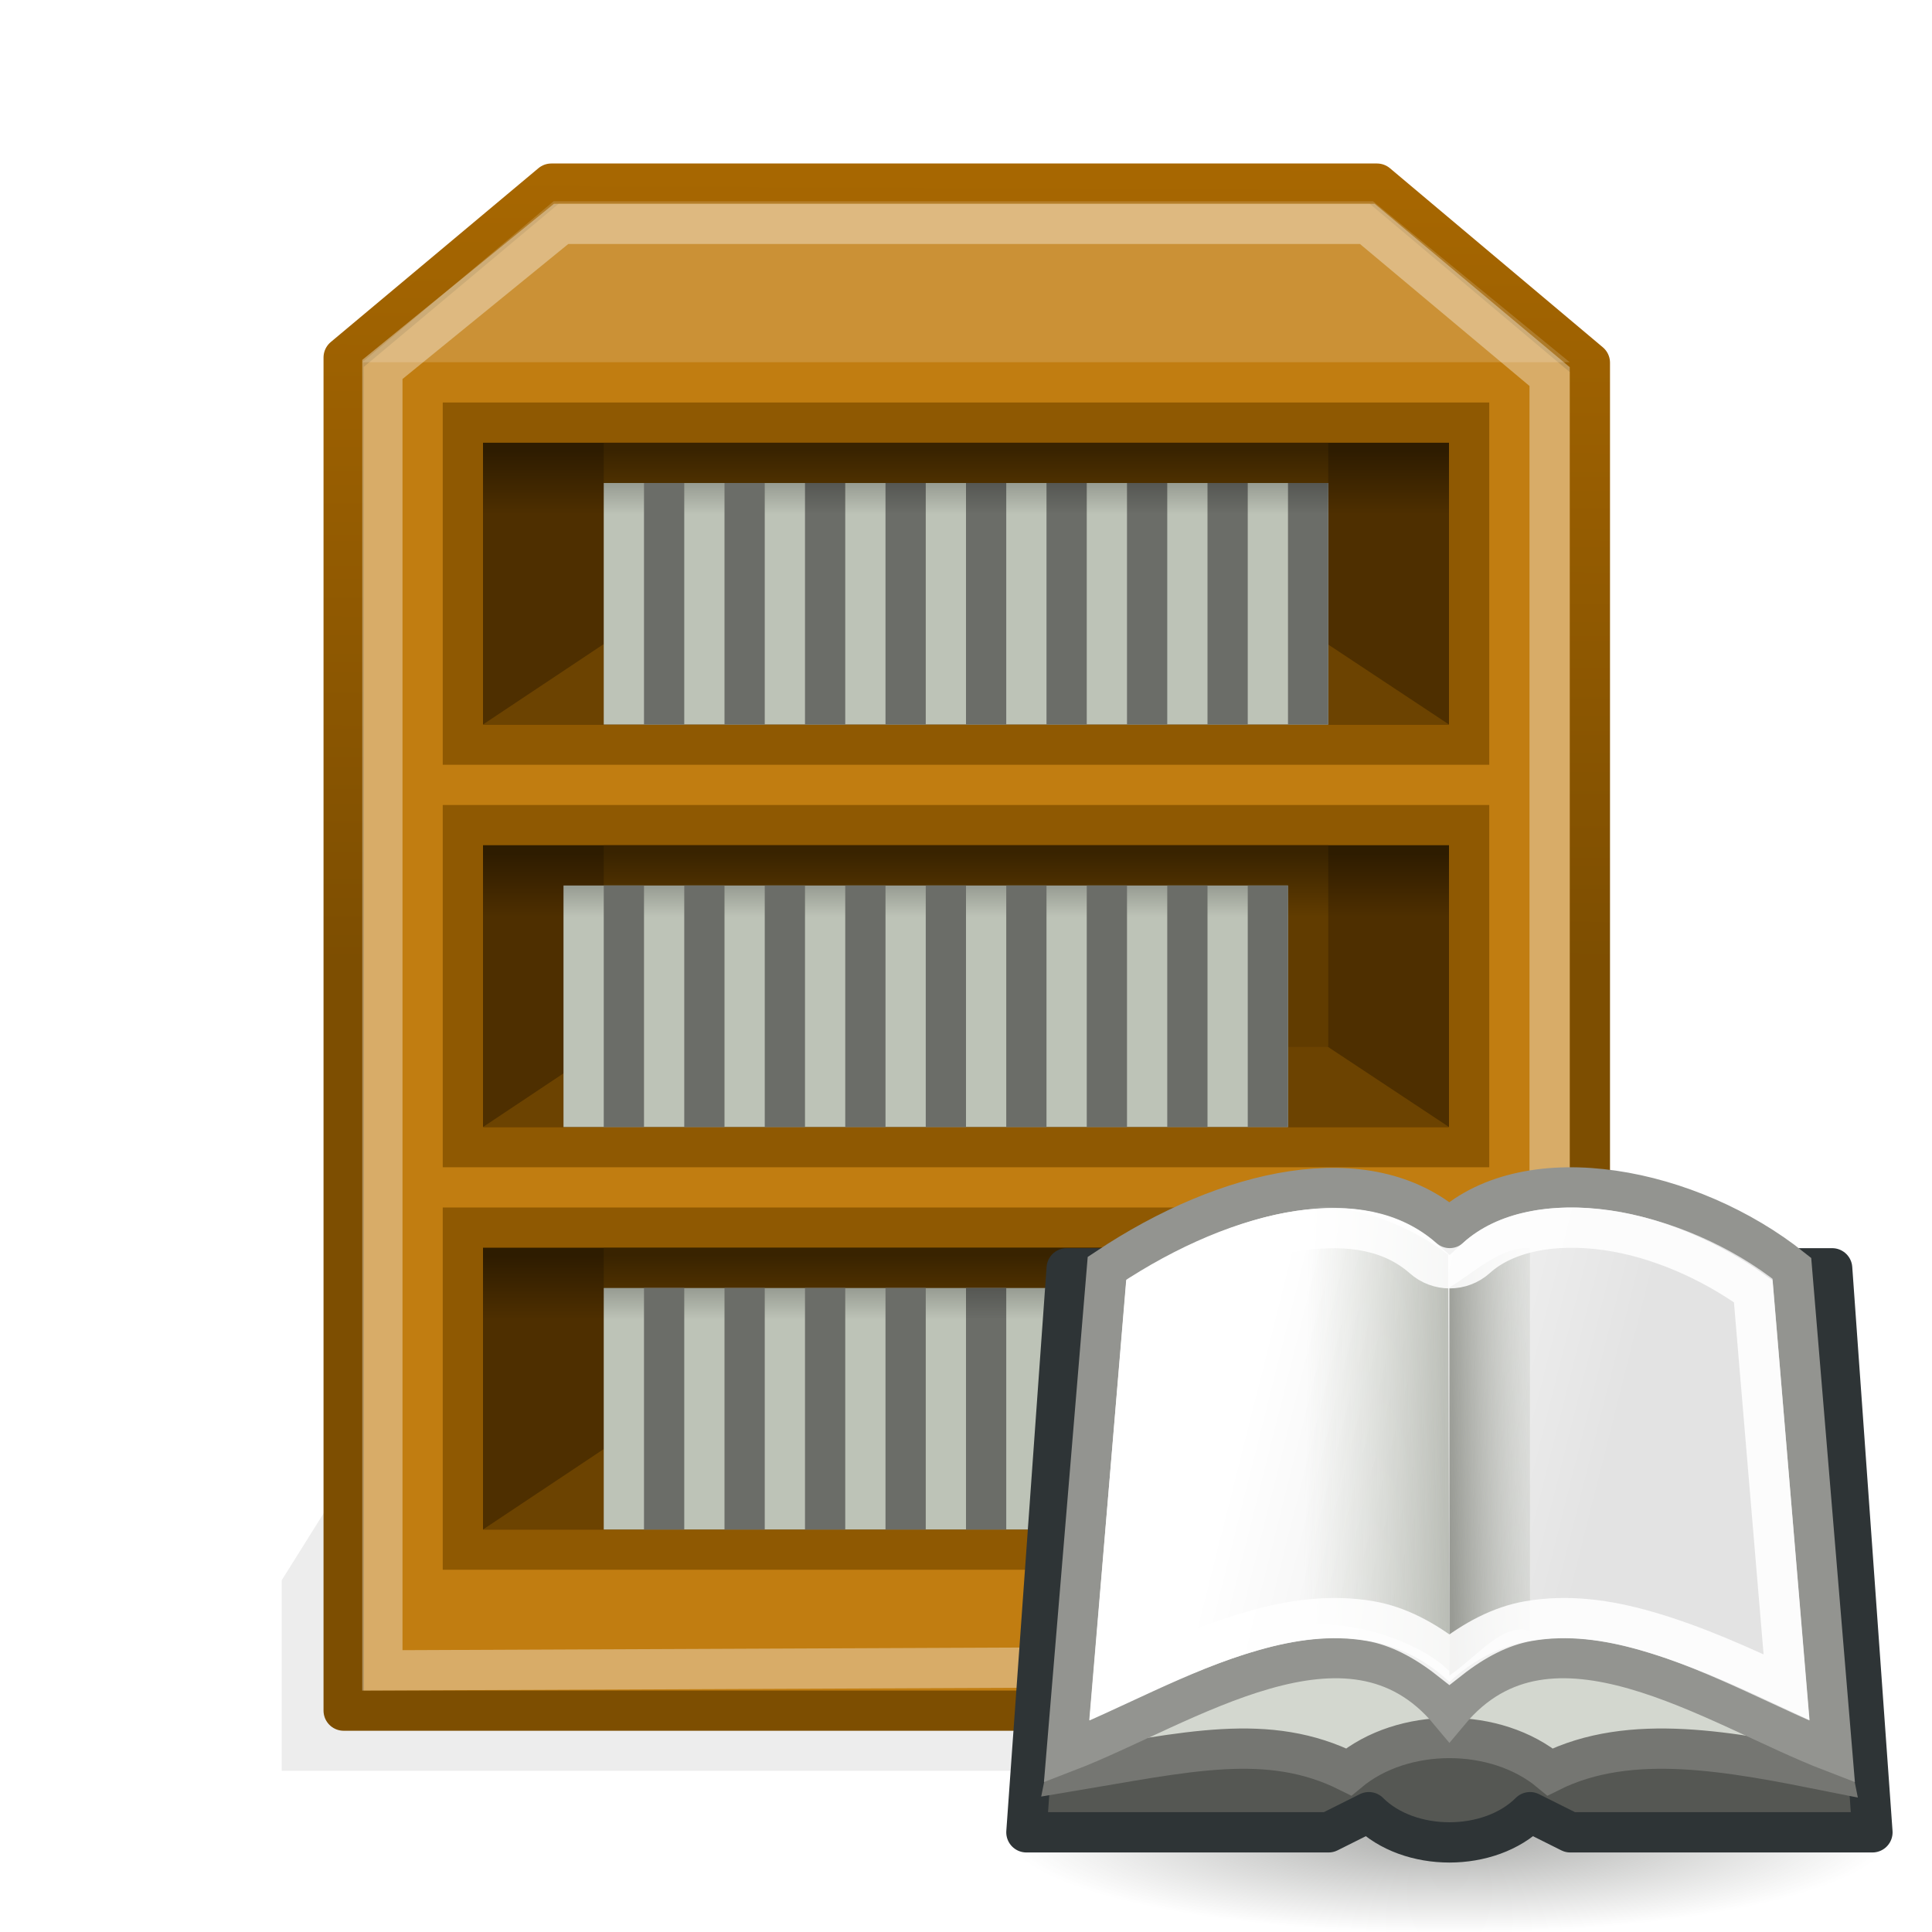 <?xml version="1.0" encoding="UTF-8" standalone="no"?>
<!-- Created with Inkscape (http://www.inkscape.org/) -->
<svg
   xmlns:dc="http://purl.org/dc/elements/1.1/"
   xmlns:cc="http://web.resource.org/cc/"
   xmlns:rdf="http://www.w3.org/1999/02/22-rdf-syntax-ns#"
   xmlns:svg="http://www.w3.org/2000/svg"
   xmlns="http://www.w3.org/2000/svg"
   xmlns:xlink="http://www.w3.org/1999/xlink"
   xmlns:sodipodi="http://sodipodi.sourceforge.net/DTD/sodipodi-0.dtd"
   xmlns:inkscape="http://www.inkscape.org/namespaces/inkscape"
   width="48"
   height="48"
   id="svg4908"
   sodipodi:version="0.32"
   inkscape:version="0.44+devel"
   version="1.0"
   sodipodi:docbase="/home/andreas/project/application icons/48x48"
   sodipodi:docname="alexandria.svg"
   inkscape:output_extension="org.inkscape.output.svg.inkscape"
   inkscape:export-filename="/home/andreas/project/application icons/48x48/alexandria.png"
   inkscape:export-xdpi="90"
   inkscape:export-ydpi="90"
   sodipodi:modified="true">
  <defs
     id="defs4910">
    <linearGradient
       inkscape:collect="always"
       id="linearGradient2286">
      <stop
         style="stop-color:#555753"
         offset="0"
         id="stop6502"/>
      <stop
         style="stop-color:#555753;stop-opacity:0"
         offset="1"
         id="stop2290"/>
    </linearGradient>
    <radialGradient
       inkscape:collect="always"
       xlink:href="#linearGradient2286"
       id="radialGradient2292"
       cx="24"
       cy="36.75"
       fx="24"
       fy="36.75"
       r="22.5"
       gradientTransform="matrix(1,0,0,0.3,0,25.725)"
       gradientUnits="userSpaceOnUse"/>
    <linearGradient
       inkscape:collect="always"
       id="linearGradient2258">
      <stop
         style="stop-color:#ff8686;stop-opacity:1"
         offset="0"
         id="stop2260"/>
      <stop
         style="stop-color:#a40000"
         offset="1"
         id="stop2262"/>
    </linearGradient>
    <linearGradient
       inkscape:collect="always"
       xlink:href="#linearGradient2258"
       id="linearGradient1411"
       gradientUnits="userSpaceOnUse"
       x1="38.784"
       y1="25.046"
       x2="35.023"
       y2="25.51"/>
    <linearGradient
       inkscape:collect="always"
       id="linearGradient2229">
      <stop
         style="stop-color:#999b95;stop-opacity:1"
         offset="0"
         id="stop2231"/>
      <stop
         style="stop-color:#d3d7cf;stop-opacity:0;"
         offset="1"
         id="stop2233"/>
    </linearGradient>
    <linearGradient
       inkscape:collect="always"
       xlink:href="#linearGradient2229"
       id="linearGradient1409"
       gradientUnits="userSpaceOnUse"
       gradientTransform="matrix(-1,0,0,1,48,0)"
       x1="24"
       y1="19.506"
       x2="17.224"
       y2="19.353"/>
    <linearGradient
       id="linearGradient2221"
       inkscape:collect="always">
      <stop
         id="stop2223"
         offset="0"
         style="stop-color:#babdb6"/>
      <stop
         id="stop2225"
         offset="1"
         style="stop-color:#d3d7cf;stop-opacity:0;"/>
    </linearGradient>
    <linearGradient
       inkscape:collect="always"
       xlink:href="#linearGradient2221"
       id="linearGradient2219"
       x1="24"
       y1="19.997"
       x2="32"
       y2="19.906"
       gradientUnits="userSpaceOnUse"
       gradientTransform="matrix(-1,0,0,1,48,0)"/>
    <linearGradient
       inkscape:collect="always"
       id="linearGradient2184">
      <stop
         style="stop-color:#ffffff;stop-opacity:1;"
         offset="0"
         id="stop2186"/>
      <stop
         style="stop-color:#e3e3e3;stop-opacity:1"
         offset="1"
         id="stop2188"/>
    </linearGradient>
    <linearGradient
       inkscape:collect="always"
       xlink:href="#linearGradient2184"
       id="linearGradient2245"
       gradientUnits="userSpaceOnUse"
       x1="13.054"
       y1="15.055"
       x2="32.64"
       y2="19.978"/>
    <linearGradient
       inkscape:collect="always"
       id="linearGradient5980">
      <stop
         style="stop-color:#000000;stop-opacity:1;"
         offset="0"
         id="stop5982"/>
      <stop
         style="stop-color:#000000;stop-opacity:0;"
         offset="1"
         id="stop5984"/>
    </linearGradient>
    <linearGradient
       inkscape:collect="always"
       id="linearGradient5958">
      <stop
         style="stop-color:#ff0707;stop-opacity:1"
         offset="0"
         id="stop5960"/>
      <stop
         style="stop-color:#8a0000;stop-opacity:1"
         offset="1"
         id="stop5962"/>
    </linearGradient>
    <linearGradient
       inkscape:collect="always"
       id="linearGradient5941">
      <stop
         style="stop-color:#7d4e01;stop-opacity:1"
         offset="0"
         id="stop5943"/>
      <stop
         style="stop-color:#a96801;stop-opacity:1"
         offset="1"
         id="stop5945"/>
    </linearGradient>
    <linearGradient
       inkscape:collect="always"
       xlink:href="#linearGradient5941"
       id="linearGradient5947"
       x1="9.938"
       y1="11.439"
       x2="9.984"
       y2="1.496"
       gradientUnits="userSpaceOnUse"
       gradientTransform="matrix(2.064,0,0,2.063,1.314,0.399)"/>
    <filter
       inkscape:collect="always"
       x="-0.043"
       width="1.087"
       y="-0.131"
       height="1.263"
       id="filter6022">
      <feGaussianBlur
         inkscape:collect="always"
         stdDeviation="0.411"
         id="feGaussianBlur6024"/>
    </filter>
    <radialGradient
       inkscape:collect="always"
       xlink:href="#linearGradient5958"
       id="radialGradient5964"
       cx="16.363"
       cy="24.301"
       fx="16.363"
       fy="24.301"
       r="2.591"
       gradientTransform="matrix(0.85,-1.7338529e-2,2.0918462e-2,0.983,1.94,0.712)"
       gradientUnits="userSpaceOnUse"/>
    <linearGradient
       inkscape:collect="always"
       xlink:href="#linearGradient5980"
       id="linearGradient5986"
       x1="20.639"
       y1="11.186"
       x2="20.639"
       y2="12.78"
       gradientUnits="userSpaceOnUse"
       gradientTransform="matrix(1.6,0,0,1,-8.8,0)"/>
    <linearGradient
       inkscape:collect="always"
       xlink:href="#linearGradient5980"
       id="linearGradient5990"
       gradientUnits="userSpaceOnUse"
       x1="20.639"
       y1="11.186"
       x2="20.639"
       y2="12.78"
       gradientTransform="matrix(1.6,0,0,1,-8.8,10)"/>
    <linearGradient
       inkscape:collect="always"
       xlink:href="#linearGradient5980"
       id="linearGradient5994"
       gradientUnits="userSpaceOnUse"
       gradientTransform="matrix(1.6,0,0,1,-8.8,20)"
       x1="20.639"
       y1="11.186"
       x2="20.639"
       y2="12.78"/>
    <linearGradient
       inkscape:collect="always"
       xlink:href="#linearGradient2184"
       id="linearGradient6551"
       gradientUnits="userSpaceOnUse"
       x1="13.054"
       y1="15.055"
       x2="32.64"
       y2="19.978"/>
    <linearGradient
       inkscape:collect="always"
       xlink:href="#linearGradient2221"
       id="linearGradient6553"
       gradientUnits="userSpaceOnUse"
       gradientTransform="matrix(-1,0,0,1,48,0)"
       x1="24"
       y1="19.997"
       x2="32"
       y2="19.906"/>
    <linearGradient
       inkscape:collect="always"
       xlink:href="#linearGradient2229"
       id="linearGradient6555"
       gradientUnits="userSpaceOnUse"
       gradientTransform="matrix(-1,0,0,1,48,0)"
       x1="24"
       y1="19.506"
       x2="17.224"
       y2="19.353"/>
    <linearGradient
       inkscape:collect="always"
       xlink:href="#linearGradient2229"
       id="linearGradient6558"
       gradientUnits="userSpaceOnUse"
       gradientTransform="matrix(-1,0,0,1,48,0)"
       x1="24"
       y1="19.506"
       x2="17.224"
       y2="19.353"/>
    <linearGradient
       inkscape:collect="always"
       xlink:href="#linearGradient2221"
       id="linearGradient6561"
       gradientUnits="userSpaceOnUse"
       gradientTransform="matrix(-1,0,0,1,48,0)"
       x1="24"
       y1="19.997"
       x2="32"
       y2="19.906"/>
    <linearGradient
       inkscape:collect="always"
       xlink:href="#linearGradient2184"
       id="linearGradient6564"
       gradientUnits="userSpaceOnUse"
       x1="13.054"
       y1="15.055"
       x2="32.64"
       y2="19.978"/>
  </defs>
  <sodipodi:namedview
     id="base"
     pagecolor="#ffffff"
     bordercolor="#666666"
     borderopacity="1.0"
     inkscape:pageopacity="0.0"
     inkscape:pageshadow="2"
     inkscape:zoom="22.627417"
     inkscape:cx="26.806795"
     inkscape:cy="16.640689"
     inkscape:current-layer="layer1"
     showgrid="false"
     inkscape:grid-bbox="true"
     inkscape:document-units="px"
     width="48px"
     height="48px"
     inkscape:window-width="1680"
     inkscape:window-height="973"
     inkscape:window-x="3"
     inkscape:window-y="51"
     showguides="true"
     inkscape:guide-bbox="true"/>
  <g
     id="layer1"
     inkscape:label="Layer 1"
     inkscape:groupmode="layer">
    <path
       style="opacity:0.266;fill:#000000;fill-opacity:1;stroke:none;stroke-width:1;stroke-linecap:butt;stroke-linejoin:round;stroke-miterlimit:4;stroke-dashoffset:0;stroke-opacity:1;filter:url(#filter6022)"
       d="M 1,19.188 L 2.938,16.062 L 19.188,16.062 L 21,19.188 L 21,22 L 1,22 L 1,19.188 z "
       id="rect5955"
       sodipodi:nodetypes="ccccccc"
       transform="matrix(1.7,0,0,1.684,5.3,6.947)"/>
    <path
       style="opacity:1;fill:#c17d11;fill-opacity:1;stroke:url(#linearGradient5947);stroke-width:1;stroke-linecap:butt;stroke-linejoin:round;stroke-miterlimit:4;stroke-dasharray:none;stroke-dashoffset:0;stroke-opacity:1"
       d="M 13.698,4.562 L 8.538,8.882 L 8.538,42.5 L 39.5,42.5 L 39.5,9.011 L 34.211,4.562 L 13.698,4.562 z "
       id="rect4937"
       sodipodi:nodetypes="ccccccc"/>
    <rect
       style="opacity:1;fill:#4e2f00;fill-opacity:1;stroke:#8f5902;stroke-width:1;stroke-linecap:butt;stroke-linejoin:miter;stroke-miterlimit:4;stroke-dasharray:none;stroke-dashoffset:0;stroke-opacity:1"
       id="rect5908"
       width="25"
       height="8"
       x="11.5"
       y="10.5"/>
    <path
       style="opacity:0.364;fill:none;fill-rule:evenodd;stroke:#ffffff;stroke-width:1px;stroke-linecap:butt;stroke-linejoin:miter;stroke-opacity:1"
       d="M 9.5,41.5 L 9.5,9.179 L 13.941,5.562 L 33.97,5.562 L 38.5,9.356 L 38.5,41.376 L 9.5,41.5 z "
       id="path5914"
       sodipodi:nodetypes="ccccccc"/>
    <path
       style="opacity:1;fill:#6c4301;fill-opacity:1;stroke:none;stroke-width:1;stroke-linecap:butt;stroke-linejoin:round;stroke-miterlimit:4;stroke-dashoffset:0;stroke-opacity:1"
       d="M 15.002,16 L 32.979,16 L 36,18 L 12,18 L 15.002,16 z "
       id="rect5916"
       sodipodi:nodetypes="ccccc"/>
    <path
       style="opacity:0.158;fill:#ffffff;fill-opacity:1;fill-rule:evenodd;stroke:none;stroke-width:1px;stroke-linecap:butt;stroke-linejoin:miter;stroke-opacity:1"
       d="M 9,9 L 39,9 L 34.112,5 L 13.754,5 L 9,9 z "
       id="path5927"
       sodipodi:nodetypes="ccccc"/>
    <rect
       style="opacity:1;fill:#613c00;fill-opacity:1;stroke:none;stroke-width:1;stroke-linecap:butt;stroke-linejoin:round;stroke-miterlimit:4;stroke-dasharray:none;stroke-dashoffset:0;stroke-opacity:1"
       id="rect5929"
       width="18"
       height="5"
       x="15"
       y="11"/>
    <rect
       style="opacity:1;fill:#4e2f00;fill-opacity:1;stroke:#8f5902;stroke-width:1;stroke-linecap:butt;stroke-linejoin:miter;stroke-miterlimit:4;stroke-dasharray:none;stroke-dashoffset:0;stroke-opacity:1"
       id="rect4957"
       width="25"
       height="8"
       x="11.5"
       y="20.5"/>
    <path
       style="opacity:1;fill:#6c4301;fill-opacity:1;stroke:none;stroke-width:1;stroke-linecap:butt;stroke-linejoin:round;stroke-miterlimit:4;stroke-dashoffset:0;stroke-opacity:1"
       d="M 15.002,26 L 32.979,26 L 36,28 L 12,28 L 15.002,26 z "
       id="path4959"
       sodipodi:nodetypes="ccccc"/>
    <rect
       style="opacity:1;fill:#613c00;fill-opacity:1;stroke:none;stroke-width:1;stroke-linecap:butt;stroke-linejoin:round;stroke-miterlimit:4;stroke-dasharray:none;stroke-dashoffset:0;stroke-opacity:1"
       id="rect4961"
       width="18"
       height="5"
       x="15"
       y="21"/>
    <rect
       style="opacity:1;fill:#4e2f00;fill-opacity:1;stroke:#8f5902;stroke-width:1;stroke-linecap:butt;stroke-linejoin:miter;stroke-miterlimit:4;stroke-dasharray:none;stroke-dashoffset:0;stroke-opacity:1"
       id="rect4963"
       width="25"
       height="8"
       x="11.5"
       y="30.5"/>
    <path
       style="opacity:1;fill:#6c4301;fill-opacity:1;stroke:none;stroke-width:1;stroke-linecap:butt;stroke-linejoin:round;stroke-miterlimit:4;stroke-dashoffset:0;stroke-opacity:1"
       d="M 15.002,36 L 32.979,36 L 36,38 L 12,38 L 15.002,36 z "
       id="path4965"
       sodipodi:nodetypes="ccccc"/>
    <rect
       style="opacity:1;fill:#613c00;fill-opacity:1;stroke:none;stroke-width:1;stroke-linecap:butt;stroke-linejoin:round;stroke-miterlimit:4;stroke-dasharray:none;stroke-dashoffset:0;stroke-opacity:1"
       id="rect4967"
       width="18"
       height="5"
       x="15"
       y="31"/>
    <rect
       style="opacity:1;fill:#bdc3b7;fill-opacity:1;stroke:none;stroke-width:1;stroke-linecap:butt;stroke-linejoin:round;stroke-miterlimit:4;stroke-dasharray:none;stroke-dashoffset:0;stroke-opacity:1"
       id="rect6015"
       width="12"
       height="6"
       x="15"
       y="32"/>
    <rect
       style="opacity:1;fill:#6b6d68;fill-opacity:1;stroke:none;stroke-width:1;stroke-linecap:butt;stroke-linejoin:round;stroke-miterlimit:4;stroke-dasharray:none;stroke-dashoffset:0;stroke-opacity:1"
       id="rect6103"
       width="1"
       height="6"
       x="24"
       y="32"/>
    <rect
       style="opacity:1;fill:#3465a4;fill-opacity:1;stroke:#204a87;stroke-width:1;stroke-linecap:butt;stroke-linejoin:round;stroke-miterlimit:4;stroke-dasharray:none;stroke-dashoffset:0;stroke-opacity:1"
       id="rect5970"
       width="2"
       height="6"
       x="28.5"
       y="31.5"/>
    <rect
       style="opacity:1;fill:#73d216;fill-opacity:1;stroke:#4e9a06;stroke-width:1;stroke-linecap:butt;stroke-linejoin:round;stroke-miterlimit:4;stroke-dasharray:none;stroke-dashoffset:0;stroke-opacity:1"
       id="rect5972"
       width="2"
       height="6"
       x="31.5"
       y="31.5"/>
    <rect
       style="opacity:0.413;fill:url(#linearGradient5994);fill-opacity:1;stroke:none;stroke-width:1;stroke-linecap:butt;stroke-linejoin:round;stroke-miterlimit:4;stroke-dasharray:none;stroke-dashoffset:0;stroke-opacity:1"
       id="rect5992"
       width="24"
       height="2"
       x="12"
       y="31"/>
    <g
       id="g1397"
       transform="matrix(0.449,0,0,0.449,25.234,27.718)">
      <path
         transform="matrix(1.09,0,0,0.826,-2.156,9.297)"
         d="M 46.5 36.75 A 22.5 6.75 0 1 1  1.5,36.75 A 22.5 6.75 0 1 1  46.5 36.75 z"
         sodipodi:ry="6.75"
         sodipodi:rx="22.5"
         sodipodi:cy="36.75"
         sodipodi:cx="24"
         id="path2284"
         style="opacity:0.518;color:#000000;fill:url(#radialGradient2292);fill-opacity:1;fill-rule:nonzero;stroke:none;stroke-width:1;stroke-linecap:round;stroke-linejoin:miter;marker:none;marker-start:none;marker-mid:none;marker-end:none;stroke-miterlimit:4;stroke-dasharray:none;stroke-dashoffset:17.85;stroke-opacity:1;visibility:visible;display:block;overflow:visible"
         sodipodi:type="arc"/>
      <path
         sodipodi:nodetypes="ccccccccc"
         id="rect1304"
         d="M 2.823,8.447 L 45.179,8.447 L 47.408,39.656 L 30.689,39.656 L 28.459,38.541 C 26.23,40.771 21.772,40.771 19.542,38.541 L 17.313,39.656 L 0.594,39.656 L 2.823,8.447 z "
         style="color:#000000;fill:#555753;fill-opacity:1;fill-rule:nonzero;stroke:#2e3436;stroke-width:2.229;stroke-linecap:round;stroke-linejoin:round;marker:none;marker-start:none;marker-mid:none;marker-end:none;stroke-miterlimit:4;stroke-dasharray:none;stroke-dashoffset:17.85;stroke-opacity:1;visibility:visible;display:block;overflow:visible"/>
      <path
         sodipodi:nodetypes="ccccccc"
         id="path2180"
         d="M 2.823,36.312 C 9.511,35.198 13.969,34.083 18.428,36.312 C 21.428,33.812 26.574,33.812 29.574,36.312 C 34.033,34.083 39.606,35.198 45.179,36.312 L 44.064,30.739 C 37.064,28.239 10.938,28.239 3.938,30.739 L 2.823,36.312 z "
         style="fill:#d3d7cf;fill-opacity:1;fill-rule:evenodd;stroke:#757672;stroke-width:2.229;stroke-linecap:butt;stroke-linejoin:miter;stroke-miterlimit:4;stroke-dasharray:none;stroke-opacity:1"/>
      <path
         sodipodi:nodetypes="ccccccc"
         id="path2182"
         d="M 2.823,35.198 C 9.323,32.698 18.428,26.281 24.001,32.968 C 29.574,26.281 38.679,32.698 45.179,35.198 L 42.95,8.447 C 37.376,3.988 28.459,2.181 24.001,6.217 C 19.472,2.252 11.74,3.988 5.052,8.447 L 2.823,35.198 z "
         style="fill:url(#linearGradient6564);fill-opacity:1;fill-rule:evenodd;stroke:#939490;stroke-width:2.229;stroke-linecap:butt;stroke-linejoin:miter;stroke-miterlimit:4;stroke-dasharray:none;stroke-opacity:1"/>
      <path
         sodipodi:nodetypes="ccccc"
         id="rect2192"
         d="M 23.93,7.684 C 21.93,6.184 18.584,4.603 15.084,5.103 L 15.084,28.51 C 17.084,27.51 22.001,28.739 24.001,30.739 L 23.93,7.684 z "
         style="color:#000000;fill:url(#linearGradient6561);fill-opacity:1;fill-rule:nonzero;stroke:none;stroke-width:1;stroke-linecap:round;stroke-linejoin:miter;marker:none;marker-start:none;marker-mid:none;marker-end:none;stroke-miterlimit:4;stroke-dashoffset:17.85;stroke-opacity:1;visibility:visible;display:block;overflow:visible"/>
      <path
         sodipodi:nodetypes="ccccc"
         id="path2195"
         d="M 24,9.5 C 25.221,8.804 26.787,7.239 28.459,7.332 L 28.459,28.51 C 26.959,28.01 25.501,29.978 24.001,30.978 L 24,9.5 z "
         style="color:#000000;fill:url(#linearGradient6558);fill-opacity:1;fill-rule:nonzero;stroke:none;stroke-width:1;stroke-linecap:round;stroke-linejoin:miter;marker:none;marker-start:none;marker-mid:none;marker-end:none;stroke-miterlimit:4;stroke-dashoffset:17.85;stroke-opacity:1;visibility:visible;display:block;overflow:visible"/>
      <path
         d="M 32.75,6.344 C 29.692,5.901 27.058,6.465 25.5,7.875 C 24.656,8.635 23.375,8.635 22.531,7.875 C 20.857,6.409 18.553,5.946 15.656,6.375 C 13.035,6.763 10.049,8.015 7.188,9.781 L 5.344,31.625 C 7.735,30.512 10.338,29.302 13.156,28.5 C 15.244,27.906 17.418,27.587 19.625,27.969 C 21.17,28.236 22.641,29.026 24,30.094 C 25.359,29.026 26.83,28.236 28.375,27.969 C 30.582,27.587 32.756,27.906 34.844,28.5 C 37.662,29.302 40.265,30.512 42.656,31.625 L 40.812,9.719 C 38.452,8.026 35.538,6.748 32.75,6.344 z "
         inkscape:href="#path2182"
         id="path2243"
         style="opacity:0.878;fill:none;fill-opacity:1;fill-rule:evenodd;stroke:#ffffff;stroke-width:2.229;stroke-linecap:butt;stroke-linejoin:miter;stroke-miterlimit:4;stroke-dasharray:none;stroke-opacity:1"
         xlink:href="#path2182"
         inkscape:original="M 33.0625 4.15625 C 29.579302 3.6517166 26.229247 4.2006168 24 6.21875 C 19.471135 2.252855 11.75024 3.9790067 5.0625 8.4375 L 2.8125 35.1875 C 9.3124999 32.687501 18.426883 26.28101 24 32.96875 C 29.573117 26.281009 38.6875 32.6875 45.1875 35.1875 L 42.9375 8.4375 C 40.150942 6.2082533 36.545698 4.6607834 33.0625 4.15625 z "
         inkscape:radius="-2.21856"
         sodipodi:type="inkscape:offset"/>
    </g>
    <rect
       style="opacity:1;fill:#bdc3b7;fill-opacity:1;stroke:none;stroke-width:1;stroke-linecap:butt;stroke-linejoin:round;stroke-miterlimit:4;stroke-dasharray:none;stroke-dashoffset:0;stroke-opacity:1"
       id="rect5060"
       width="18"
       height="6"
       x="15"
       y="12"/>
    <rect
       style="opacity:1;fill:#6b6d68;fill-opacity:1;stroke:none;stroke-width:1;stroke-linecap:butt;stroke-linejoin:round;stroke-miterlimit:4;stroke-dasharray:none;stroke-dashoffset:0;stroke-opacity:1"
       id="rect5011"
       width="1"
       height="6"
       x="20"
       y="12"/>
    <rect
       style="opacity:1;fill:#6b6d68;fill-opacity:1;stroke:none;stroke-width:1;stroke-linecap:butt;stroke-linejoin:round;stroke-miterlimit:4;stroke-dasharray:none;stroke-dashoffset:0;stroke-opacity:1"
       id="rect5982"
       width="1"
       height="6"
       x="22"
       y="12"/>
    <rect
       style="opacity:1;fill:#6b6d68;fill-opacity:1;stroke:none;stroke-width:1;stroke-linecap:butt;stroke-linejoin:round;stroke-miterlimit:4;stroke-dasharray:none;stroke-dashoffset:0;stroke-opacity:1"
       id="rect6008"
       width="1"
       height="6"
       x="24"
       y="12"/>
    <rect
       style="opacity:1;fill:#6b6d68;fill-opacity:1;stroke:none;stroke-width:1;stroke-linecap:butt;stroke-linejoin:round;stroke-miterlimit:4;stroke-dasharray:none;stroke-dashoffset:0;stroke-opacity:1"
       id="rect6010"
       width="1"
       height="6"
       x="26"
       y="12"/>
    <rect
       style="opacity:1;fill:#6b6d68;fill-opacity:1;stroke:none;stroke-width:1;stroke-linecap:butt;stroke-linejoin:round;stroke-miterlimit:4;stroke-dasharray:none;stroke-dashoffset:0;stroke-opacity:1"
       id="rect6018"
       width="1"
       height="6"
       x="28"
       y="12"/>
    <rect
       style="opacity:1;fill:#6b6d68;fill-opacity:1;stroke:none;stroke-width:1;stroke-linecap:butt;stroke-linejoin:round;stroke-miterlimit:4;stroke-dasharray:none;stroke-dashoffset:0;stroke-opacity:1"
       id="rect6020"
       width="1"
       height="6"
       x="30"
       y="12"/>
    <rect
       style="opacity:1;fill:#6b6d68;fill-opacity:1;stroke:none;stroke-width:1;stroke-linecap:butt;stroke-linejoin:round;stroke-miterlimit:4;stroke-dasharray:none;stroke-dashoffset:0;stroke-opacity:1"
       id="rect6030"
       width="1"
       height="6"
       x="32"
       y="12"/>
    <rect
       style="opacity:0.413;fill:url(#linearGradient5986);fill-opacity:1;stroke:none;stroke-width:1;stroke-linecap:butt;stroke-linejoin:round;stroke-miterlimit:4;stroke-dasharray:none;stroke-dashoffset:0;stroke-opacity:1"
       id="rect5978"
       width="24"
       height="2"
       x="12"
       y="11"/>
    <rect
       style="opacity:1;fill:#bdc3b7;fill-opacity:1;stroke:none;stroke-width:1;stroke-linecap:butt;stroke-linejoin:round;stroke-miterlimit:4;stroke-dasharray:none;stroke-dashoffset:0;stroke-opacity:1"
       id="rect6013"
       width="18"
       height="6"
       x="14"
       y="22"/>
    <rect
       style="opacity:0.413;fill:url(#linearGradient5990);fill-opacity:1;stroke:none;stroke-width:1;stroke-linecap:butt;stroke-linejoin:round;stroke-miterlimit:4;stroke-dasharray:none;stroke-dashoffset:0;stroke-opacity:1"
       id="rect5988"
       width="24"
       height="2"
       x="12"
       y="21"/>
    <rect
       style="opacity:1;fill:#6b6d68;fill-opacity:1;stroke:none;stroke-width:1;stroke-linecap:butt;stroke-linejoin:round;stroke-miterlimit:4;stroke-dasharray:none;stroke-dashoffset:0;stroke-opacity:1"
       id="rect5058"
       width="1"
       height="6"
       x="18"
       y="12"/>
    <rect
       style="opacity:1;fill:#6b6d68;fill-opacity:1;stroke:none;stroke-width:1;stroke-linecap:butt;stroke-linejoin:round;stroke-miterlimit:4;stroke-dasharray:none;stroke-dashoffset:0;stroke-opacity:1"
       id="rect5062"
       width="1"
       height="6"
       x="16"
       y="12"/>
    <rect
       style="opacity:1;fill:#6b6d68;fill-opacity:1;stroke:none;stroke-width:1;stroke-linecap:butt;stroke-linejoin:round;stroke-miterlimit:4;stroke-dasharray:none;stroke-dashoffset:0;stroke-opacity:1"
       id="rect6039"
       width="1"
       height="6"
       x="19"
       y="22"/>
    <rect
       style="opacity:1;fill:#6b6d68;fill-opacity:1;stroke:none;stroke-width:1;stroke-linecap:butt;stroke-linejoin:round;stroke-miterlimit:4;stroke-dasharray:none;stroke-dashoffset:0;stroke-opacity:1"
       id="rect6041"
       width="1"
       height="6"
       x="21"
       y="22"/>
    <rect
       style="opacity:1;fill:#6b6d68;fill-opacity:1;stroke:none;stroke-width:1;stroke-linecap:butt;stroke-linejoin:round;stroke-miterlimit:4;stroke-dasharray:none;stroke-dashoffset:0;stroke-opacity:1"
       id="rect6047"
       width="1"
       height="6"
       x="23"
       y="22"/>
    <rect
       style="opacity:1;fill:#6b6d68;fill-opacity:1;stroke:none;stroke-width:1;stroke-linecap:butt;stroke-linejoin:round;stroke-miterlimit:4;stroke-dasharray:none;stroke-dashoffset:0;stroke-opacity:1"
       id="rect6049"
       width="1"
       height="6"
       x="25"
       y="22"/>
    <rect
       style="opacity:1;fill:#6b6d68;fill-opacity:1;stroke:none;stroke-width:1;stroke-linecap:butt;stroke-linejoin:round;stroke-miterlimit:4;stroke-dasharray:none;stroke-dashoffset:0;stroke-opacity:1"
       id="rect6055"
       width="1"
       height="6"
       x="27"
       y="22"/>
    <rect
       style="opacity:1;fill:#6b6d68;fill-opacity:1;stroke:none;stroke-width:1;stroke-linecap:butt;stroke-linejoin:round;stroke-miterlimit:4;stroke-dasharray:none;stroke-dashoffset:0;stroke-opacity:1"
       id="rect6057"
       width="1"
       height="6"
       x="29"
       y="22"/>
    <rect
       style="opacity:1;fill:#6b6d68;fill-opacity:1;stroke:none;stroke-width:1;stroke-linecap:butt;stroke-linejoin:round;stroke-miterlimit:4;stroke-dasharray:none;stroke-dashoffset:0;stroke-opacity:1"
       id="rect6061"
       width="1"
       height="6"
       x="31"
       y="22"/>
    <rect
       style="opacity:1;fill:#6b6d68;fill-opacity:1;stroke:none;stroke-width:1;stroke-linecap:butt;stroke-linejoin:round;stroke-miterlimit:4;stroke-dasharray:none;stroke-dashoffset:0;stroke-opacity:1"
       id="rect6065"
       width="1"
       height="6"
       x="17"
       y="22"/>
    <rect
       style="opacity:1;fill:#6b6d68;fill-opacity:1;stroke:none;stroke-width:1;stroke-linecap:butt;stroke-linejoin:round;stroke-miterlimit:4;stroke-dasharray:none;stroke-dashoffset:0;stroke-opacity:1"
       id="rect6069"
       width="1"
       height="6"
       x="15"
       y="22"/>
    <rect
       style="opacity:1;fill:#6b6d68;fill-opacity:1;stroke:none;stroke-width:1;stroke-linecap:butt;stroke-linejoin:round;stroke-miterlimit:4;stroke-dasharray:none;stroke-dashoffset:0;stroke-opacity:1"
       id="rect6075"
       width="1"
       height="6"
       x="20"
       y="32"/>
    <rect
       style="opacity:1;fill:#6b6d68;fill-opacity:1;stroke:none;stroke-width:1;stroke-linecap:butt;stroke-linejoin:round;stroke-miterlimit:4;stroke-dasharray:none;stroke-dashoffset:0;stroke-opacity:1"
       id="rect6077"
       width="1"
       height="6"
       x="22"
       y="32"/>
    <rect
       style="opacity:1;fill:#6b6d68;fill-opacity:1;stroke:none;stroke-width:1;stroke-linecap:butt;stroke-linejoin:round;stroke-miterlimit:4;stroke-dasharray:none;stroke-dashoffset:0;stroke-opacity:1"
       id="rect6081"
       width="1"
       height="6"
       x="18"
       y="32"/>
    <rect
       style="opacity:1;fill:#6b6d68;fill-opacity:1;stroke:none;stroke-width:1;stroke-linecap:butt;stroke-linejoin:round;stroke-miterlimit:4;stroke-dasharray:none;stroke-dashoffset:0;stroke-opacity:1"
       id="rect6085"
       width="1"
       height="6"
       x="16"
       y="32"/>
  </g>
</svg>
